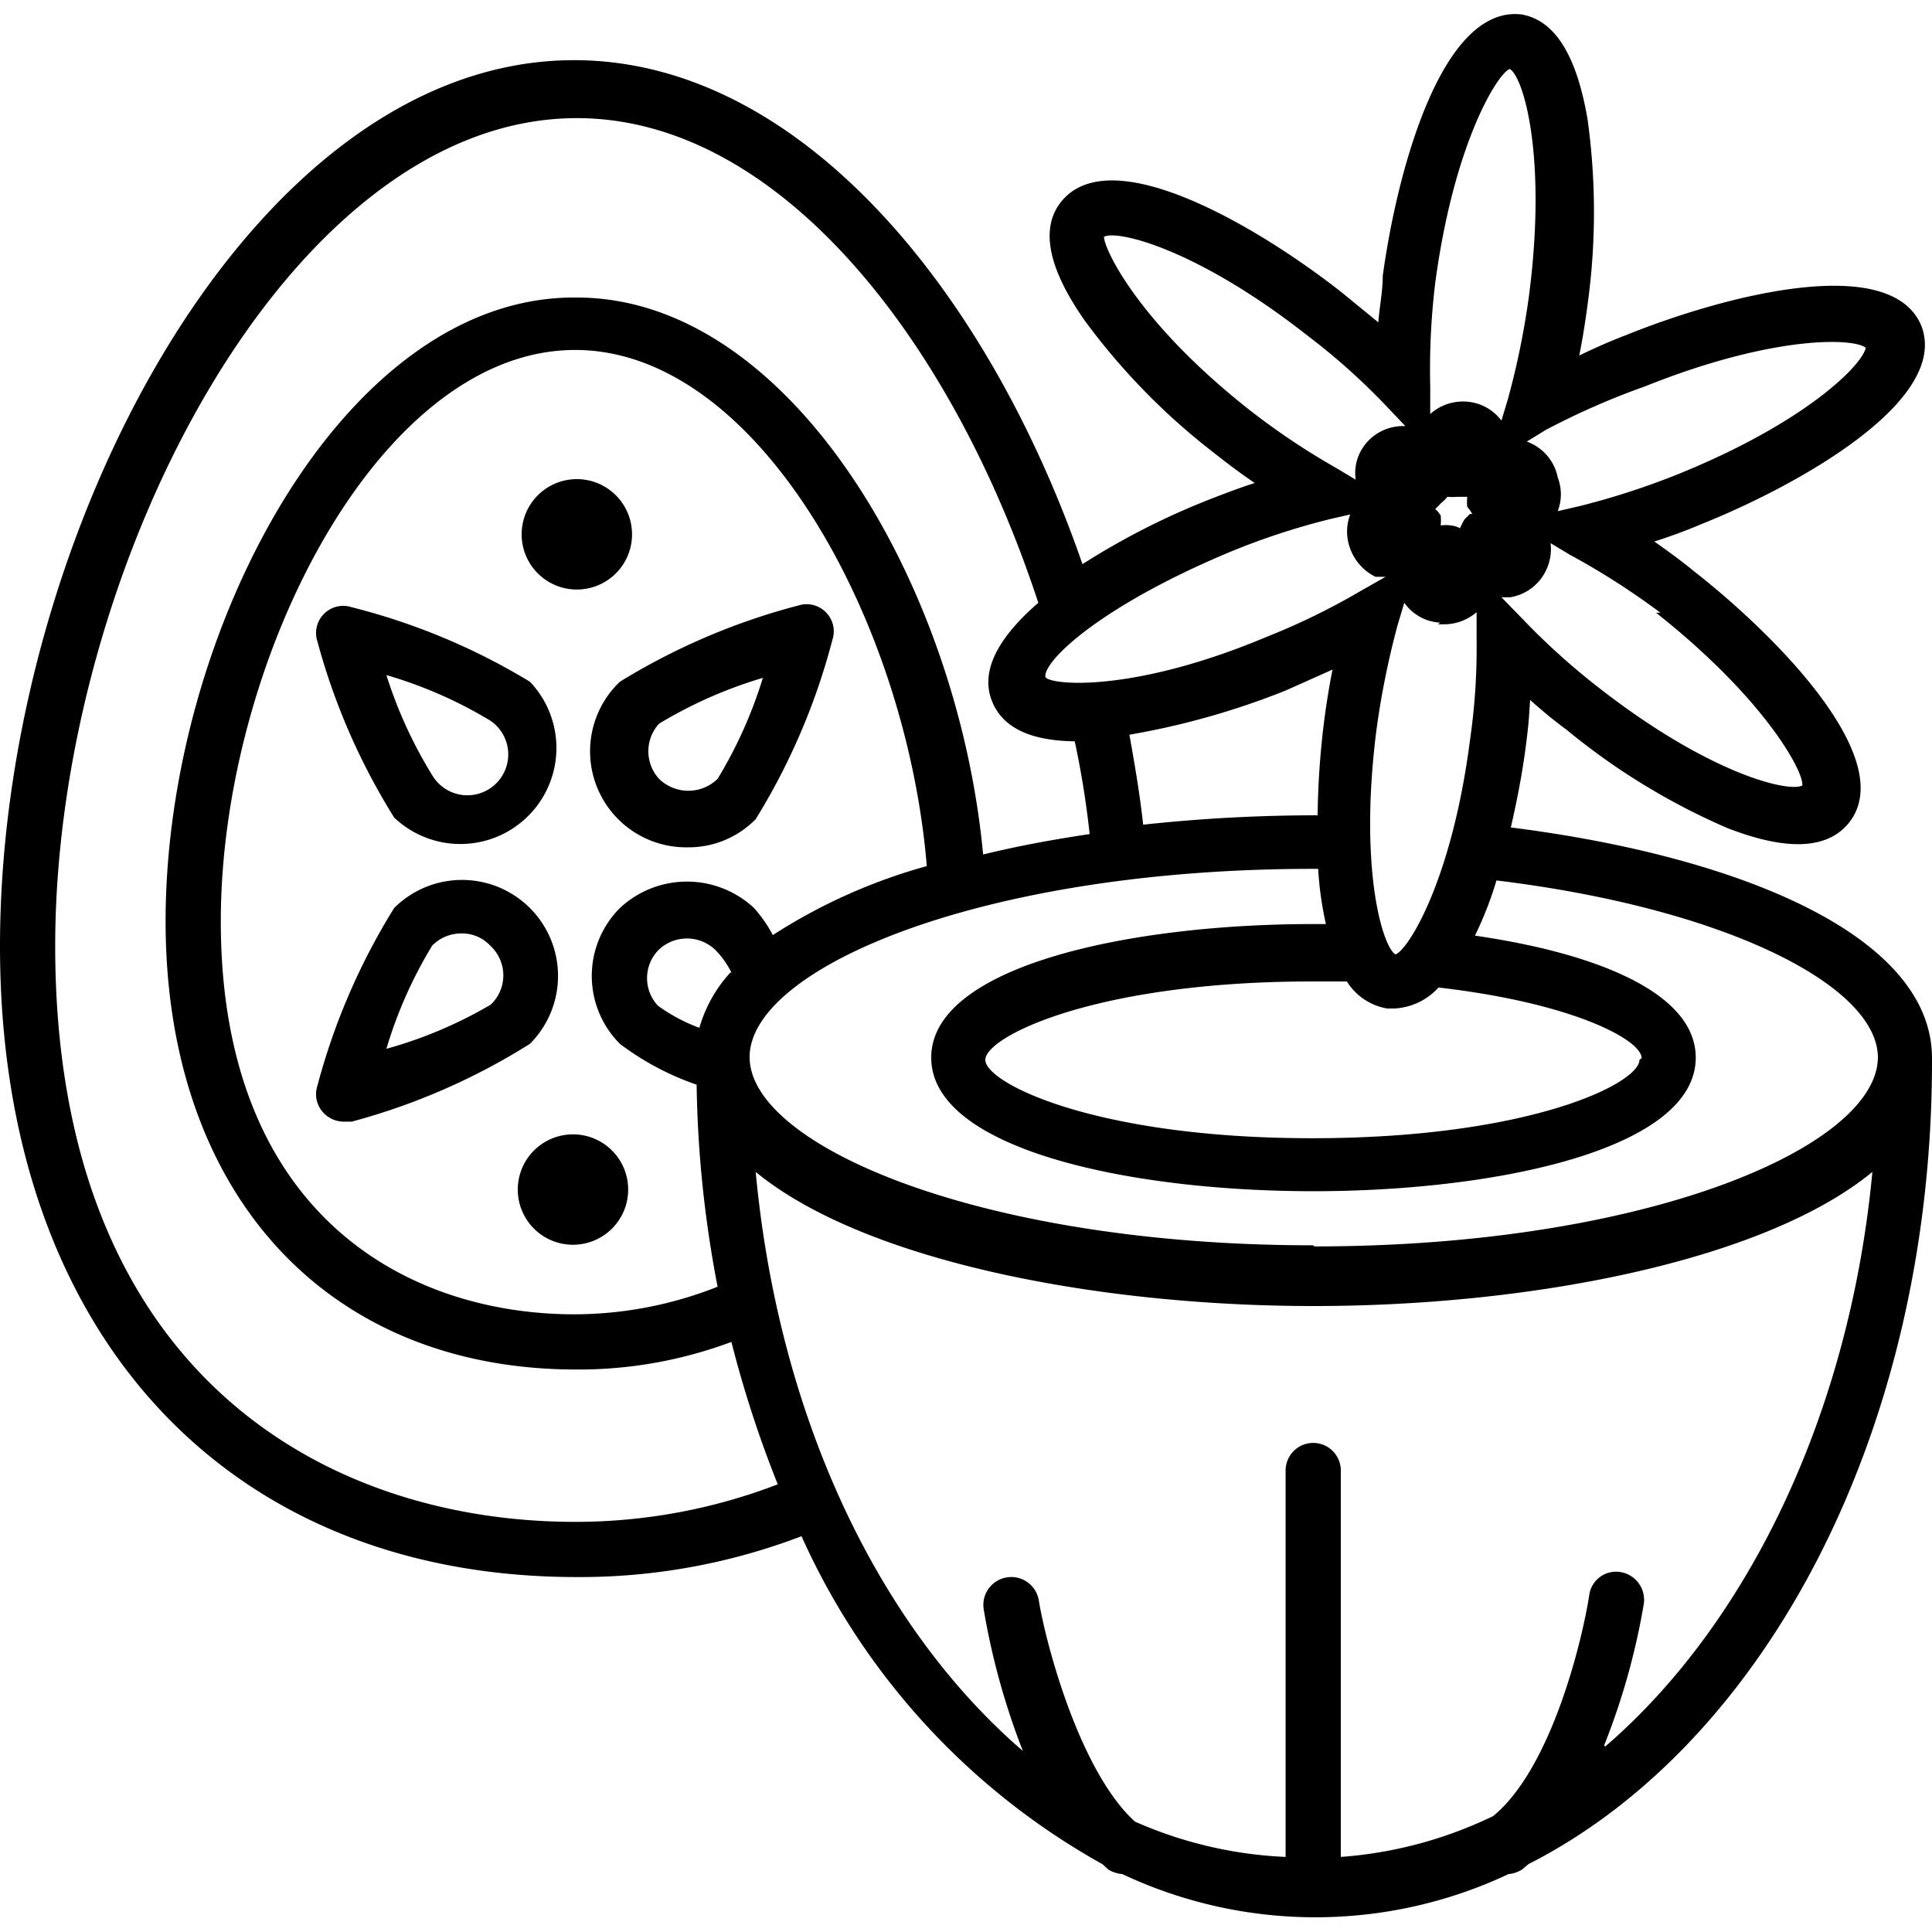 <svg id="Layer_1" data-name="Layer 1" xmlns="http://www.w3.org/2000/svg" viewBox="0 0 35 35"><path d="M7.14,14.81A1.74,1.74,0,0,0,9.6,12.35,11.75,11.75,0,0,0,6.37,11a.49.49,0,0,0-.5.12.49.49,0,0,0-.12.5A11.85,11.85,0,0,0,7.14,14.81Zm1.75-1.75a.74.74,0,1,1-1.05,1A8.08,8.08,0,0,1,7,12.23,7.87,7.87,0,0,1,8.89,13.06Z"/><path d="M9.6,16.45a1.74,1.74,0,0,0-2.46,0,11.85,11.85,0,0,0-1.39,3.22.49.49,0,0,0,.12.5.51.51,0,0,0,.36.15l.14,0A11.78,11.78,0,0,0,9.6,18.91,1.74,1.74,0,0,0,9.6,16.45ZM8.89,18.2A7.87,7.87,0,0,1,7,19a7.94,7.94,0,0,1,.83-1.87.74.74,0,0,1,.53-.22.7.7,0,0,1,.52.22A.73.73,0,0,1,8.89,18.2Z"/><path d="M15.08,11.59a.49.49,0,0,0-.12-.5.49.49,0,0,0-.5-.12,11.88,11.88,0,0,0-3.23,1.38,1.74,1.74,0,0,0,1.23,3,1.7,1.7,0,0,0,1.23-.51A11.85,11.85,0,0,0,15.08,11.59Zm-3.14,2.52a.74.74,0,0,1,0-1,8.08,8.08,0,0,1,1.88-.83A8.08,8.08,0,0,1,13,14.11.76.76,0,0,1,11.94,14.11Z"/><path d="M11.45,9.68a1,1,0,1,0-1,1A1,1,0,0,0,11.45,9.68Z"/><path d="M9.38,21.55a1,1,0,1,0,1-1A1,1,0,0,0,9.38,21.55Z"/><path d="M35,19.17c0-2.23-3.51-3.66-7.63-4.18.12-.52.21-1,.27-1.46s.06-.57.08-.85q.32.29.66.54A12.13,12.13,0,0,0,31.29,15c1.08.42,1.82.39,2.21-.1.9-1.15-1.34-3.4-2.81-4.55-.23-.19-.48-.37-.72-.54.28-.09.56-.19.84-.31,1.73-.69,4.51-2.23,4-3.59h0c-.55-1.36-3.62-.54-5.35.16-.29.11-.58.24-.85.37.06-.3.11-.61.15-.92a12.21,12.21,0,0,0,0-3.36Q28.46.4,27.55.26C26.1.11,25.3,3.15,25.05,5c0,.28-.06.56-.08.84l-.66-.54c-1.46-1.15-4.18-2.79-5.09-1.64-.38.48-.23,1.21.44,2.16A12,12,0,0,0,22,8.21c.24.19.48.37.73.54-.28.09-.57.2-.85.31a13.36,13.36,0,0,0-2.27,1.16c-1.73-5-5.15-9.13-9.21-9.13C4.54,1.09,0,9.72,0,17.14c0,7,4.1,11.43,10.45,11.43a11.25,11.25,0,0,0,4.07-.74,12.8,12.8,0,0,0,5.45,5.94l.11.1a.57.57,0,0,0,.25.08,8.21,8.21,0,0,0,7,0,.53.53,0,0,0,.24-.08l.12-.1C32,31.58,35,25.9,35,19.23h0S35,19.19,35,19.17Zm-5-8.07c2,1.58,2.69,2.91,2.65,3.13-.24.13-1.68-.2-3.71-1.79a12.65,12.65,0,0,1-1.37-1.24l-.37-.38h.16a.87.87,0,0,0,.58-.37.89.89,0,0,0,.15-.61l.35.21A13.44,13.44,0,0,1,30.08,11.1Zm-2-3.31A13.59,13.59,0,0,1,29.8,7c2.32-.93,3.78-.88,4-.7-.06.31-1.08,1.35-3.4,2.29a13.75,13.75,0,0,1-1.79.58l-.39.09a.85.85,0,0,0,0-.61A.87.87,0,0,0,27.66,8ZM26,5.13c.34-2.55,1.14-3.81,1.35-3.88.24.13.68,1.55.35,4.1a14.37,14.37,0,0,1-.38,1.87l-.12.4,0,0a.86.86,0,0,0-.59-.34.89.89,0,0,0-.7.22V7A13,13,0,0,1,26,5.13Zm.63,4.18-.1.1a1.19,1.19,0,0,0-.08.16.43.43,0,0,0-.16-.05.59.59,0,0,0-.19,0,1.1,1.1,0,0,0,0-.18A.57.57,0,0,0,26,9.22a1.14,1.14,0,0,0,.11-.11A.56.56,0,0,0,26.22,9,1,1,0,0,0,26.4,9h.11l.07,0a1.1,1.1,0,0,0,0,.18C26.62,9.23,26.65,9.27,26.67,9.31Zm-.58,2h.11a.9.9,0,0,0,.59-.22v.49a11.63,11.63,0,0,1-.12,1.83c-.33,2.56-1.13,3.81-1.35,3.88-.23-.13-.67-1.55-.34-4.1a15.08,15.08,0,0,1,.38-1.87l.12-.4A.85.85,0,0,0,26.09,11.28Zm3.65,7.89c0,.43-2,1.42-5.93,1.42s-5.92-1-5.92-1.42,2-1.42,5.92-1.42l.63,0a1.07,1.07,0,0,0,.73.49h.13a1.16,1.16,0,0,0,.8-.38C28.5,18.17,29.74,18.84,29.74,19.17ZM22.64,7.43C20.62,5.84,20,4.51,20,4.29c.23-.13,1.68.21,3.7,1.8a11.83,11.83,0,0,1,1.38,1.23l.38.4a.87.87,0,0,0-.75.36.83.83,0,0,0-.15.61l-.35-.21A12.93,12.93,0,0,1,22.64,7.43ZM22.28,10a12.91,12.91,0,0,1,1.79-.59l.39-.09a.88.88,0,0,0,0,.62.92.92,0,0,0,.46.51c.05,0,.12,0,.18,0l-.44.25a12.5,12.5,0,0,1-1.72.84c-2.38,1-3.87.88-4,.73C18.88,12,19.89,11,22.28,10Zm1.86,2.13c-.06.3-.11.61-.15.92a14.82,14.82,0,0,0-.12,1.72h-.06a29.13,29.13,0,0,0-3.1.17c-.06-.54-.15-1.08-.25-1.63a14,14,0,0,0,2.83-.8ZM10.42,27.57C5.85,27.57,1,24.83,1,17.14c0-6.81,4.22-15,9.45-15,3.65,0,6.79,4,8.36,8.78-.75.65-1.05,1.25-.84,1.78s.78.72,1.5.73a16.3,16.3,0,0,1,.27,1.68c-.67.1-1.32.22-1.93.37-.46-4.92-3.51-10.09-7.36-10.09C6.23,5.34,3,11.44,3,16.69c0,4.93,2.92,8.12,7.44,8.12a7.89,7.89,0,0,0,2.81-.5,20.49,20.49,0,0,0,.84,2.58A10.22,10.22,0,0,1,10.42,27.57Zm.81-11.12a1.74,1.74,0,0,0,0,2.46,5,5,0,0,0,1.39.74A20.72,20.72,0,0,0,13,23.31a7.06,7.06,0,0,1-2.59.5C7.31,23.81,4,21.94,4,16.69,4,12,6.85,6.34,10.42,6.34c3.31,0,6,4.9,6.37,9.35A10.12,10.12,0,0,0,14,16.94a2.41,2.41,0,0,0-.34-.49A1.78,1.78,0,0,0,11.23,16.45Zm2,1.17a2.49,2.49,0,0,0-.56,1,3.09,3.09,0,0,1-.75-.4.73.73,0,0,1,0-1,.74.74,0,0,1,1.05,0A1.54,1.54,0,0,1,13.25,17.62Zm15.83,14a12.56,12.56,0,0,0,.72-2.57.51.51,0,0,0-.42-.57.49.49,0,0,0-.57.42c-.13.84-.69,3.14-1.74,4a7.6,7.6,0,0,1-2.76.74v-7a.5.5,0,0,0-.5-.5.5.5,0,0,0-.5.5v7A7.55,7.55,0,0,1,20.56,33c-1-.91-1.61-3.21-1.74-4a.5.5,0,1,0-1,.15,12.93,12.93,0,0,0,.71,2.57c-2.59-2.23-4.42-6-4.84-10.49,1.93,1.59,6.11,2.43,10.11,2.43s8.19-.84,10.12-2.43C33.51,25.6,31.67,29.41,29.08,31.64Zm-5.27-9.06c-6,0-10.21-1.8-10.21-3.41s4.2-3.41,10.21-3.41h.09a6.18,6.18,0,0,0,.14,1h-.23c-3.33,0-6.92.76-6.92,2.42s3.59,2.42,6.92,2.42,6.93-.76,6.93-2.42c0-1.17-1.79-1.89-4-2.21a6.51,6.51,0,0,0,.39-1c4.19.51,6.91,1.92,6.91,3.21C34,20.78,29.83,22.58,23.81,22.58Z"/></svg>